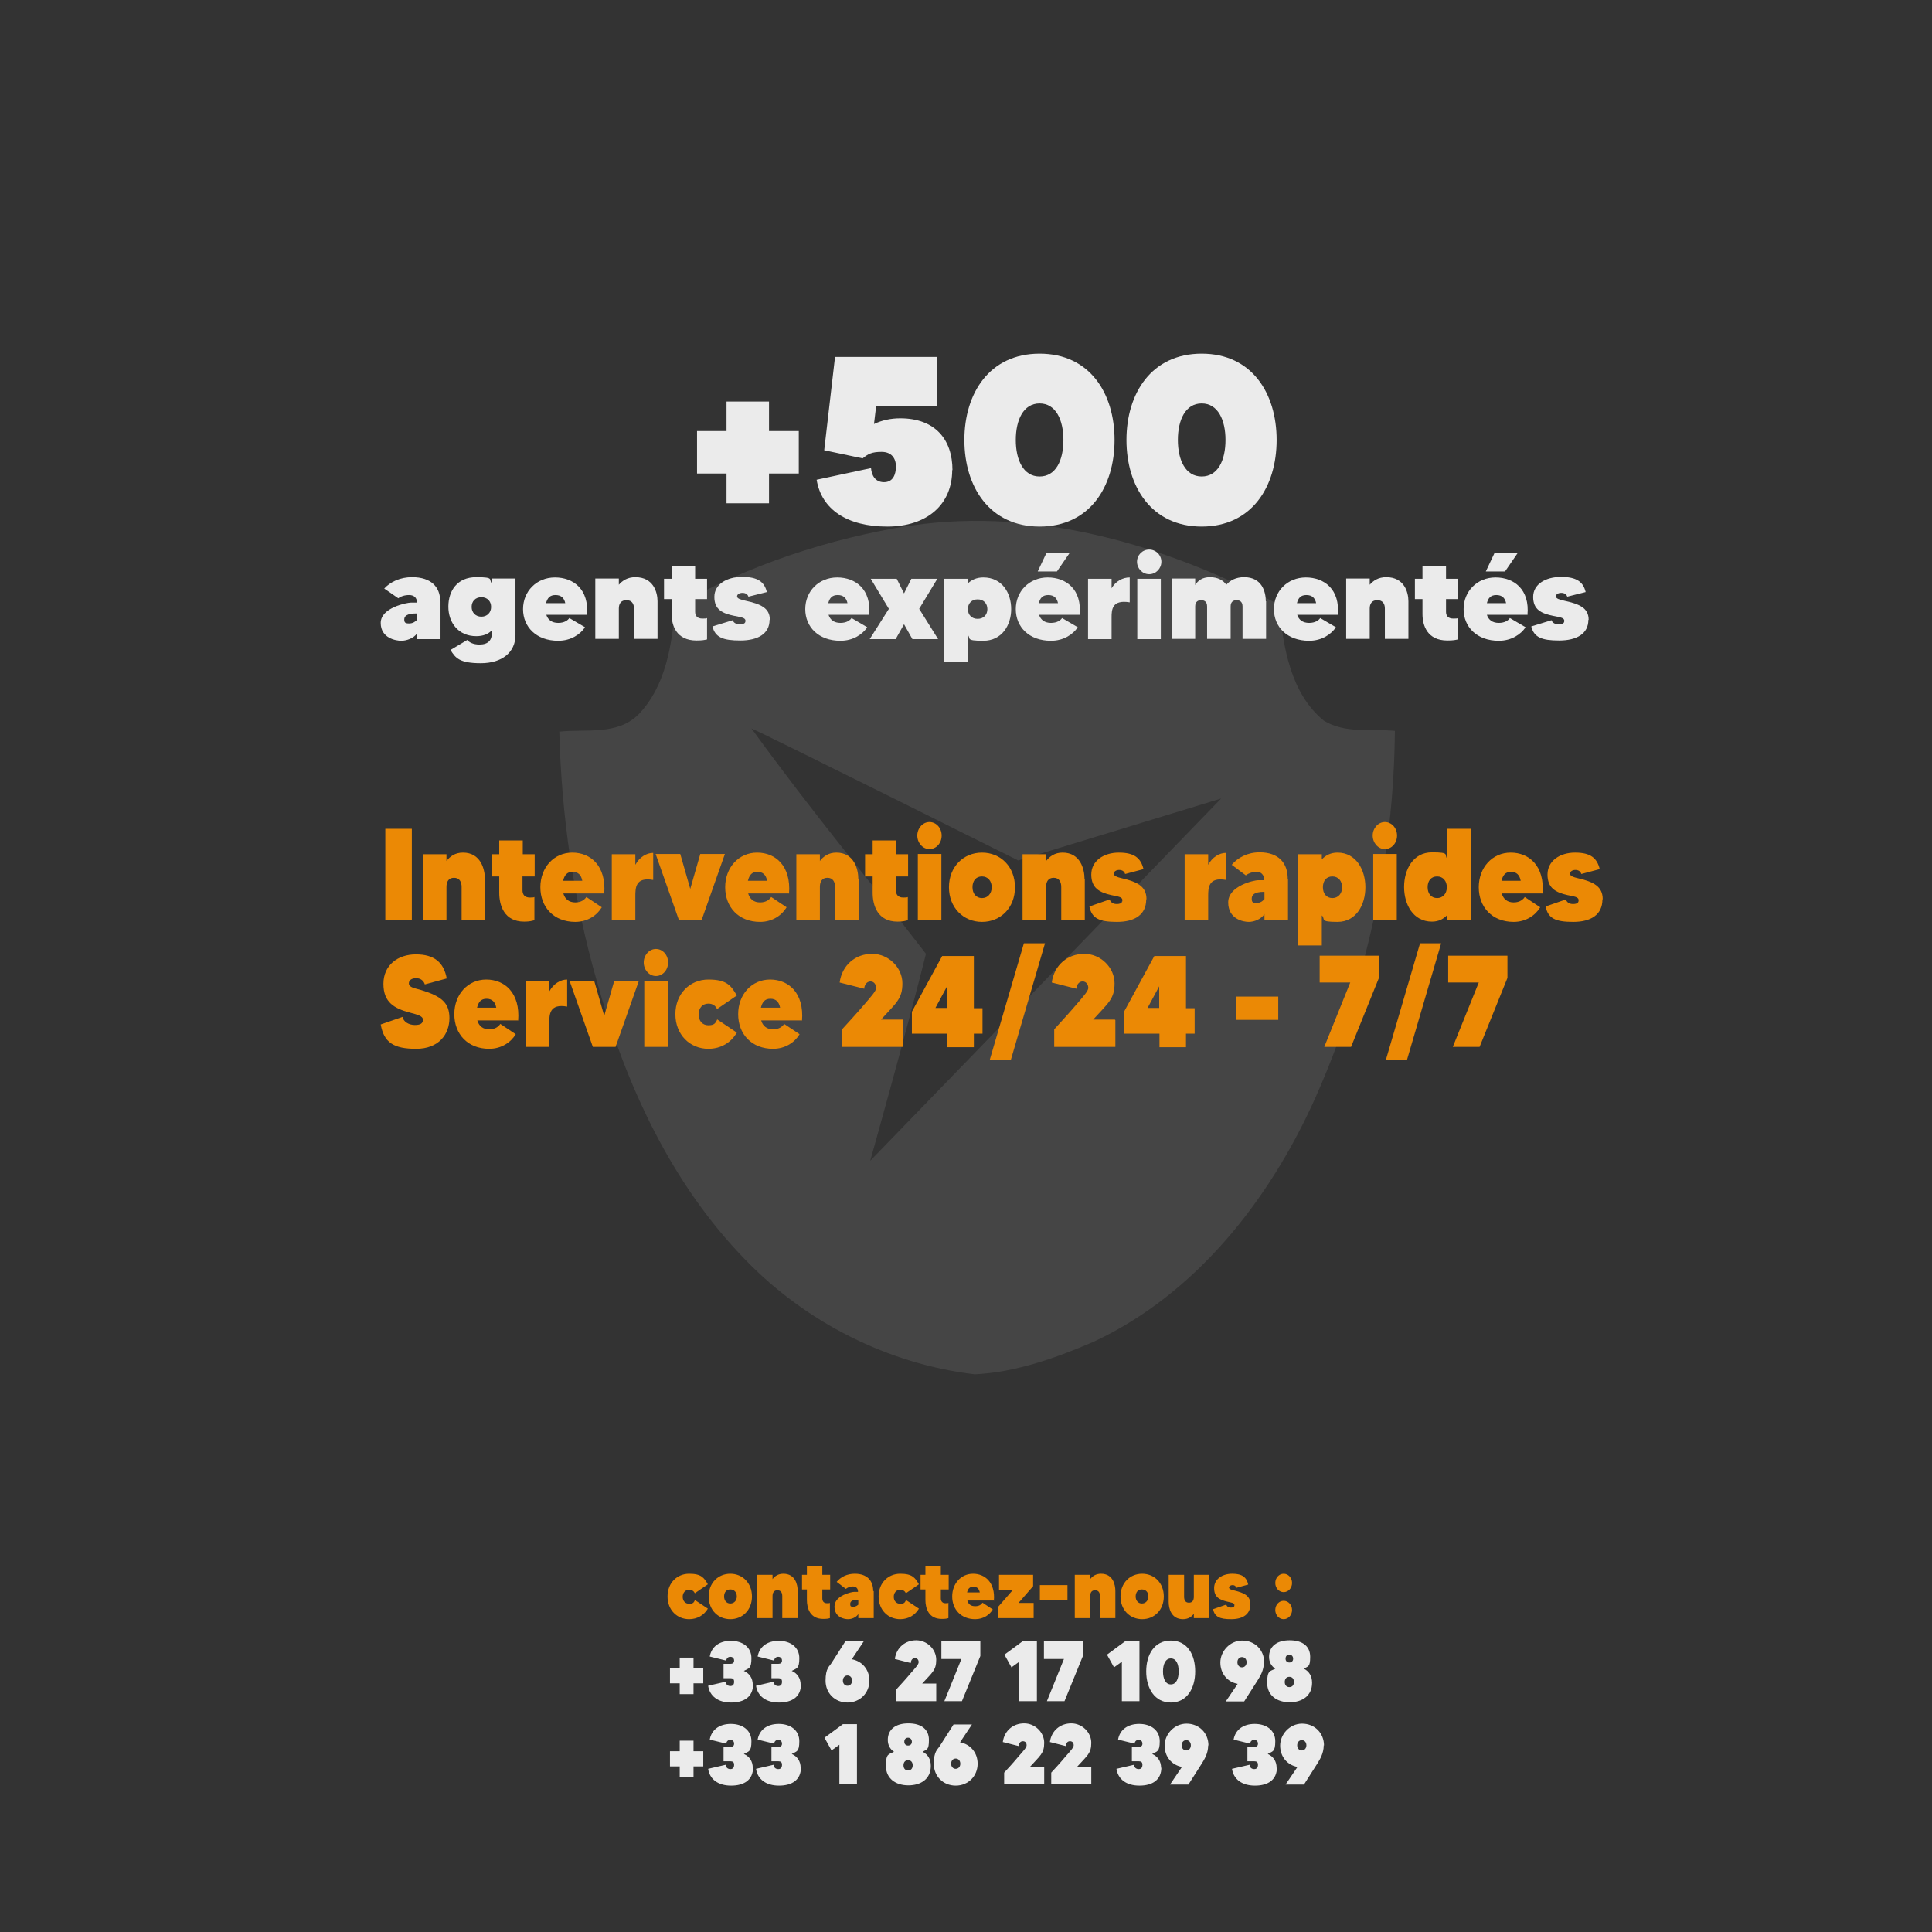 <?xml version="1.0" encoding="UTF-8"?>
<svg xmlns="http://www.w3.org/2000/svg" width="714" height="714" xmlns:svgjs="http://svgjs.dev/svgjs" version="1.1" viewBox="0 0 714 714">
  <rect x="0" y="0" width="714" height="714" fill="#333333" stroke="none"/>
  <!-- Generator: Adobe Illustrator 29.2.1, SVG Export Plug-In . SVG Version: 2.1.0 Build 116)  -->
  <defs>
    <style>
      .st0 {
        fill: #ff9200;
      }

      .st1 {
        opacity: .1;
      }

      .st1, .st2 {
        fill: #fff;
      }

      .st3 {
        opacity: .9;
      }
    </style>
  </defs>
  <g id="Calque_1" class="st3">
    <path class="st1" d="M336.9,194.2c46.9-6.8,94.5,7.5,135.8,29.3,1.5,15.4,4.1,32.6,16.5,42.8,7.9,4.9,17.6,3,26.3,3.8-.4,46.5-10.5,93-29.3,135.4-16.9,37.9-44.3,72.8-82.1,90.4-13.9,6-28.9,11.3-43.9,12-31.9-3.8-62.3-19.1-84.8-42.4-27.4-28.1-44.3-64.9-54.8-102.8-8.6-30-13.1-61.1-13.9-92.3,9.8-1.1,21.4,1.5,29.3-6.4,10.1-10.5,12.4-25.9,13.5-39.8,27-15.4,56.6-25.1,87-30M451.3,295.1l-75,22.9s-92.3-46.1-98.6-48.8c24,33,41.6,53.6,64.5,83.3-7.1,28.5-20.6,76.5-20.6,76.5"/>
    <g>
      <path class="st0" d="M152.2,306.3v33.7h-9.8v-33.7h9.8Z"/>
      <path class="st0" d="M179.3,324.8v15.3h-8.7v-12.3c0-1.9-.8-3.4-2.8-3.4s-2.8,1.4-2.8,3.4v12.3h-8.7v-24.4h8.7v2.5c1.3-1.7,3.2-3.1,6.1-3.1,6.6,0,8.1,6.2,8.1,9.7Z"/>
      <path class="st0" d="M193.1,323.8v5.2c0,1.5.7,2.7,2.7,2.7s1.5-.2,1.7-.2v8.6c-.9.2-1.7.5-3.8.5-7.4,0-9.2-6-9.2-10.7v-6h-2.8v-8.2h2.8v-5.1h8.7v5.1h4.4v8.2h-4.4Z"/>
      <path class="st0" d="M223.2,330.2h-15c.6,2.1,2.1,3.3,4.4,3.3s3.5-1.1,4.1-2l5.7,3.8c-1.7,2.9-5.2,5.4-9.8,5.4-8,0-12.9-5.5-12.9-12.8s5-12.8,11.8-12.8,12.6,4.9,11.8,15.2ZM215.2,325.5c-.4-2.1-1.5-3.3-3.6-3.3s-3,1.3-3.5,3.3h7.1Z"/>
      <path class="st0" d="M241.4,315.1v10.1c-6.6-1.2-6.6,3-6.6,6.1v8.8h-8.7v-24.4h8.7v3.9c1.5-2.8,4.1-4.4,6.6-4.4Z"/>
      <path class="st0" d="M267.9,315.6l-8.6,24.4h-8.4l-8.6-24.4h9.1l3.7,12.9,3.7-12.9h9.1Z"/>
      <path class="st0" d="M291.5,330.2h-15c.6,2.1,2.1,3.3,4.4,3.3s3.5-1.1,4.1-2l5.7,3.8c-1.7,2.9-5.2,5.4-9.8,5.4-8,0-12.9-5.5-12.9-12.8s5-12.8,11.8-12.8,12.6,4.9,11.8,15.2ZM283.5,325.5c-.4-2.1-1.5-3.3-3.6-3.3s-3,1.3-3.5,3.3h7.1Z"/>
      <path class="st0" d="M317.3,324.8v15.3h-8.7v-12.3c0-1.9-.8-3.4-2.8-3.4s-2.8,1.4-2.8,3.4v12.3h-8.7v-24.4h8.7v2.5c1.3-1.7,3.2-3.1,6.1-3.1,6.6,0,8.1,6.2,8.1,9.7Z"/>
      <path class="st0" d="M331.1,323.8v5.2c0,1.5.7,2.7,2.7,2.7s1.5-.2,1.7-.2v8.6c-.9.2-1.7.5-3.8.5-7.4,0-9.2-6-9.2-10.7v-6h-2.8v-8.2h2.8v-5.1h8.7v5.1h4.4v8.2h-4.4Z"/>
      <path class="st0" d="M339,308.8c0-2.7,2-5,4.5-5s4.5,2.2,4.5,5-2,5-4.5,5-4.5-2.3-4.5-5ZM339.2,315.6h8.7v24.4h-8.7v-24.4Z"/>
      <path class="st0" d="M375.1,327.9c0,7.6-5.3,12.8-12.2,12.8s-12.2-5.3-12.2-12.8,5.3-12.8,12.2-12.8,12.2,5.2,12.2,12.8ZM366.5,327.9c0-2.3-1.4-4-3.6-4s-3.5,1.6-3.5,4,1.4,4,3.5,4,3.6-1.6,3.6-4Z"/>
      <path class="st0" d="M400.9,324.8v15.3h-8.7v-12.3c0-1.9-.8-3.4-2.8-3.4s-2.8,1.4-2.8,3.4v12.3h-8.7v-24.4h8.7v2.5c1.3-1.7,3.2-3.1,6.1-3.1,6.6,0,8.1,6.2,8.1,9.7Z"/>
      <path class="st0" d="M423.6,332.4c0,5.6-4.2,8.3-10.8,8.3s-9.3-1.3-10.2-5.7l7.5-2.6c.2.7.9,1.7,2.6,1.7s2.1-.6,2.1-1.4c0-1.3-1.8-1.4-4.1-1.9-4.4-1-7.4-2.6-7.4-7.6s4.5-8.1,10.2-8.1,8.1,2,9.1,6.1l-6.8,1.8c-.3-1-1.1-1.5-2.2-1.5s-2,.6-2,1.4,1.3,1.3,3.1,1.7c5.6,1.3,9,3,9,7.7Z"/>
      <path class="st0" d="M453.1,315.1v10.1c-6.6-1.2-6.6,3-6.6,6.1v8.8h-8.7v-24.4h8.7v3.9c1.5-2.8,4.1-4.4,6.6-4.4Z"/>
      <path class="st0" d="M476,324.9v15.2h-8.7v-2.3c-1.2,1.9-3.8,2.9-5.8,2.9s-7.6-1-7.6-7.2,9.7-8.2,11-8.2h2.3c0-2.1-1.2-3.1-2.8-3.1s-3.1.6-4,1.3l-5.2-3.9c2.3-2.7,5.9-4.6,10.3-4.6,7.1,0,10.4,4,10.4,9.8ZM467.3,332.3v-2.7h-.2c-3.5,0-4.5,1.1-4.5,2.5s.4,1.6,1.8,1.6,2.3-.7,2.8-1.4Z"/>
      <path class="st0" d="M504.6,327.9c0,6.5-3.4,12.8-10.3,12.8s-4.3-1-5.8-2.4v11.1h-8.7v-33.7h8.7v1.9c1.4-1.5,3.3-2.5,5.8-2.5,6.9,0,10.3,6.4,10.3,12.8ZM496,327.9c0-2.3-1.4-4-3.6-4s-3.5,1.6-3.5,4,1.4,4,3.5,4,3.6-1.6,3.6-4Z"/>
      <path class="st0" d="M507.3,308.8c0-2.7,2-5,4.5-5s4.5,2.2,4.5,5-2,5-4.5,5-4.5-2.3-4.5-5ZM507.5,315.6h8.7v24.4h-8.7v-24.4Z"/>
      <path class="st0" d="M543.6,306.3v33.7h-8.7v-1.9c-1.4,1.5-3.2,2.5-5.7,2.5-7,0-10.3-6.4-10.3-12.8s3.3-12.8,10.3-12.8,4.3.9,5.7,2.4v-11.1h8.7ZM534.7,327.9c0-2.3-1.4-4-3.6-4s-3.5,1.6-3.5,4,1.4,4,3.5,4,3.6-1.6,3.6-4Z"/>
      <path class="st0" d="M570,330.2h-15c.6,2.1,2.1,3.3,4.4,3.3s3.5-1.1,4.1-2l5.7,3.8c-1.7,2.9-5.2,5.4-9.8,5.4-8,0-12.9-5.5-12.9-12.8s5-12.8,11.8-12.8,12.6,4.9,11.8,15.2ZM562,325.5c-.4-2.1-1.5-3.3-3.6-3.3s-3,1.3-3.5,3.3h7.1Z"/>
      <path class="st0" d="M592.2,332.4c0,5.6-4.2,8.3-10.8,8.3s-9.3-1.3-10.2-5.7l7.5-2.6c.2.7.9,1.7,2.6,1.7s2.1-.6,2.1-1.4c0-1.3-1.8-1.4-4.1-1.9-4.4-1-7.4-2.6-7.4-7.6s4.5-8.1,10.2-8.1,8.1,2,9.1,6.1l-6.8,1.8c-.3-1-1.1-1.5-2.2-1.5s-2,.6-2,1.4,1.3,1.3,3.1,1.7c5.6,1.3,9,3,9,7.7Z"/>
      <path class="st0" d="M166.1,376.2c0,6.1-4,11.4-12.3,11.4s-11.9-2.3-13.1-9l8.1-2.8c.2,1.7,2.2,3,4.5,3s3-.7,3-2-1.9-1.8-4.9-2.6c-5.6-1.5-9.7-3.7-9.7-10.6s5.3-10.9,12-10.9,10.3,2.9,11.4,8.9l-8.1,2.2c-.4-1.3-1.5-2.3-3.2-2.3s-2.7.8-2.7,1.9c0,1.6,2.3,1.8,4.6,2.5,7.5,2.3,10.4,4.7,10.4,10.4Z"/>
      <path class="st0" d="M191.4,377.1h-15c.6,2.1,2.1,3.3,4.4,3.3s3.5-1.1,4.1-2l5.7,3.8c-1.7,2.9-5.2,5.4-9.8,5.4-8,0-12.9-5.5-12.9-12.8s5-12.8,11.8-12.8,12.6,4.9,11.8,15.2ZM183.4,372.4c-.4-2.1-1.5-3.3-3.6-3.3s-3,1.3-3.5,3.3h7.1Z"/>
      <path class="st0" d="M209.6,361.9v10.1c-6.6-1.2-6.6,3-6.6,6.1v8.8h-8.7v-24.4h8.7v3.9c1.5-2.8,4.1-4.4,6.6-4.4Z"/>
      <path class="st0" d="M236.1,362.5l-8.6,24.4h-8.4l-8.6-24.4h9.1l3.7,12.9,3.7-12.9h9.1Z"/>
      <path class="st0" d="M237.9,355.7c0-2.7,2-5,4.5-5s4.5,2.2,4.5,5-2,5-4.5,5-4.5-2.3-4.5-5ZM238.1,362.5h8.7v24.4h-8.7v-24.4Z"/>
      <path class="st0" d="M265,376.7l7.3,4.9c-2.1,3.7-5.9,6-10.5,6-6.9,0-12.2-5.3-12.2-12.8s5.3-12.8,12.2-12.8,8.4,2.3,10.5,5.9l-7.3,5c-.6-1.3-1.7-2-3.2-2-2.2,0-3.6,1.6-3.6,4s1.4,4,3.6,4,2.6-.8,3.2-2Z"/>
      <path class="st0" d="M296.3,377.1h-15c.6,2.1,2.1,3.3,4.4,3.3s3.5-1.1,4.1-2l5.7,3.8c-1.7,2.9-5.2,5.4-9.8,5.4-8,0-12.9-5.5-12.9-12.8s5-12.8,11.8-12.8,12.6,4.9,11.8,15.2ZM288.3,372.4c-.4-2.1-1.5-3.3-3.6-3.3s-3,1.3-3.5,3.3h7.1Z"/>
      <path class="st0" d="M333.8,377v9.9h-22.6v-6.5c2.1-2.3,5.5-6,8.4-9.4,2.4-2.8,4.2-4.8,4.2-5.9s-.7-2.4-2.1-2.4-2.3,1.4-2.3,2.7l-9.1-2.3c.9-6.5,5.9-10.6,12-10.6s11.2,5.1,11.2,10.9-2.3,7.2-7.9,13.4h8Z"/>
      <path class="st0" d="M363.1,382h-3.2v5h-9.8v-5h-13.1v-8.1l11.2-20.6h11.7v19.3h3.2v9.4ZM350,372.5v-8l-4.3,8h4.3Z"/>
      <path class="st0" d="M386.2,348.6l-12.6,43h-7.8l12.6-43h7.8Z"/>
      <path class="st0" d="M412.2,377v9.9h-22.6v-6.5c2.1-2.3,5.5-6,8.4-9.4,2.4-2.8,4.2-4.8,4.2-5.9s-.7-2.4-2.1-2.4-2.3,1.4-2.3,2.7l-9.1-2.3c.9-6.5,5.9-10.6,12-10.6s11.2,5.1,11.2,10.9-2.3,7.2-7.9,13.4h8Z"/>
      <path class="st0" d="M441.5,382h-3.2v5h-9.8v-5h-13.1v-8.1l11.2-20.6h11.7v19.3h3.2v9.4ZM428.4,372.5v-8l-4.3,8h4.3Z"/>
      <path class="st0" d="M472.4,368.3v8.6h-15.6v-8.6h15.6Z"/>
      <path class="st0" d="M509.6,353.2v8.2l-10.3,25.5h-9.9l9.6-23.8h-11.3v-9.9h21.9Z"/>
      <path class="st0" d="M532.6,348.6l-12.6,43h-7.8l12.6-43h7.8Z"/>
      <path class="st0" d="M557.1,353.2v8.2l-10.3,25.5h-9.9l9.6-23.8h-11.3v-9.9h21.9Z"/>
    </g>
    <path class="st0" d="M256.8,591.3l4.8,3.2c-1.4,2.4-3.9,3.9-6.9,3.9-4.5,0-8-3.4-8-8.4s3.5-8.4,8-8.4,5.5,1.5,6.9,3.9l-4.8,3.3c-.4-.8-1.1-1.3-2.1-1.3-1.4,0-2.4,1.1-2.4,2.6s.9,2.6,2.4,2.6,1.7-.5,2.1-1.3Z"/>
    <path class="st0" d="M277.9,590c0,5-3.5,8.4-8,8.4s-8-3.4-8-8.4,3.5-8.4,8-8.4,8,3.4,8,8.4ZM272.3,590c0-1.5-.9-2.6-2.4-2.6s-2.3,1.1-2.3,2.6.9,2.6,2.3,2.6,2.4-1.1,2.4-2.6Z"/>
    <path class="st0" d="M294.8,588v10h-5.7v-8.1c0-1.3-.5-2.2-1.8-2.2s-1.8.9-1.8,2.2v8.1h-5.7v-16h5.7v1.6c.8-1.1,2.1-2,4-2,4.4,0,5.3,4,5.3,6.4Z"/>
    <path class="st0" d="M303.9,587.3v3.4c0,1,.5,1.8,1.7,1.8s1-.1,1.1-.2v5.7c-.6.2-1.1.3-2.5.3-4.8,0-6-3.9-6-7v-3.9h-1.8v-5.4h1.8v-3.3h5.7v3.3h2.9v5.4h-2.9Z"/>
    <path class="st0" d="M322.9,588v10h-5.7v-1.5c-.8,1.3-2.5,1.9-3.8,1.9s-5-.6-5-4.7,6.4-5.4,7.2-5.4h1.5c0-1.4-.8-2-1.9-2s-2,.4-2.6.9l-3.4-2.6c1.5-1.8,3.8-3,6.7-3,4.6,0,6.8,2.6,6.8,6.4ZM317.2,592.9v-1.7h-.1c-2.3,0-2.9.7-2.9,1.6s.3,1,1.2,1,1.5-.5,1.9-.9Z"/>
    <path class="st0" d="M334.8,591.3l4.8,3.2c-1.4,2.4-3.9,3.9-6.9,3.9-4.5,0-8-3.4-8-8.4s3.5-8.4,8-8.4,5.5,1.5,6.9,3.9l-4.8,3.3c-.4-.8-1.1-1.3-2.1-1.3-1.4,0-2.4,1.1-2.4,2.6s.9,2.6,2.4,2.6,1.7-.5,2.1-1.3Z"/>
    <path class="st0" d="M347.7,587.3v3.4c0,1,.5,1.8,1.7,1.8s1-.1,1.1-.2v5.7c-.6.2-1.1.3-2.5.3-4.8,0-6-3.9-6-7v-3.9h-1.8v-5.4h1.8v-3.3h5.7v3.3h2.9v5.4h-2.9Z"/>
    <path class="st0" d="M367.4,591.5h-9.9c.4,1.4,1.3,2.1,2.9,2.1s2.3-.7,2.7-1.3l3.8,2.5c-1.1,1.9-3.4,3.6-6.5,3.6-5.2,0-8.5-3.6-8.5-8.4s3.3-8.4,7.7-8.4,8.3,3.2,7.7,10ZM362.1,588.5c-.3-1.4-1-2.1-2.4-2.1s-2,.8-2.3,2.1h4.6Z"/>
    <path class="st0" d="M382,592.4v5.6h-13.1v-4.2l5.4-6.2h-5.1v-5.6h12.6v4.2l-5.4,6.2h5.7Z"/>
    <path class="st0" d="M394.5,585.8v5.6h-10.2v-5.6h10.2Z"/>
    <path class="st0" d="M412.2,588v10h-5.7v-8.1c0-1.3-.5-2.2-1.8-2.2s-1.8.9-1.8,2.2v8.1h-5.7v-16h5.7v1.6c.8-1.1,2.1-2,4-2,4.4,0,5.3,4,5.3,6.4Z"/>
    <path class="st0" d="M430.1,590c0,5-3.5,8.4-8,8.4s-8-3.4-8-8.4,3.5-8.4,8-8.4,8,3.4,8,8.4ZM424.4,590c0-1.5-.9-2.6-2.4-2.6s-2.3,1.1-2.3,2.6.9,2.6,2.3,2.6,2.4-1.1,2.4-2.6Z"/>
    <path class="st0" d="M446.9,582v16h-5.7v-1.6c-.8,1.1-2.1,2-4,2-4.4,0-5.3-4-5.3-6.4v-10h5.7v8.1c0,1.3.5,2.2,1.8,2.2s1.8-.9,1.8-2.2v-8.1h5.7Z"/>
    <path class="st0" d="M462.1,592.9c0,3.7-2.8,5.5-7.1,5.5s-6.1-.9-6.7-3.7l4.9-1.7c.1.5.6,1.1,1.7,1.1s1.3-.4,1.3-.9c0-.9-1.2-.9-2.7-1.3-2.9-.7-4.8-1.7-4.8-5s3-5.3,6.7-5.3,5.3,1.3,5.9,4l-4.4,1.2c-.2-.7-.7-1-1.4-1s-1.3.4-1.3.9.8.9,2,1.1c3.7.9,5.9,2,5.9,5.1Z"/>
    <path class="st0" d="M471.3,585c0-1.9,1.4-3.4,3.1-3.4s3.1,1.5,3.1,3.4-1.4,3.4-3.1,3.4-3.1-1.5-3.1-3.4ZM477.5,595c0,1.9-1.4,3.4-3.1,3.4s-3.1-1.5-3.1-3.4,1.4-3.4,3.1-3.4,3.1,1.5,3.1,3.4Z"/>
    <path class="st2" d="M259.9,622.1h-3.6v4h-5.1v-4h-3.6v-5.6h3.6v-3.9h5.1v3.9h3.6v5.6Z"/>
    <path class="st2" d="M278.3,622.5c0,4.6-3.3,6.7-8.1,6.7s-7.9-2.3-8.5-6.2l6.5-1.5c0,.9.7,1.6,1.7,1.6s1.4-.6,1.4-1.6-.5-1.3-1.4-1.3h-2.5v-5.3h2.5c.8,0,1.4-.3,1.4-1.2s-.6-1.4-1.4-1.4-1.4.5-1.5,1.4l-6.1-1.5c.6-3.5,3.4-5.8,7.8-5.8s7.6,2.4,7.6,6.4-1,3.7-2.8,4.7c2,.9,3.3,2.6,3.3,5.2Z"/>
    <path class="st2" d="M296,622.5c0,4.6-3.3,6.7-8.1,6.7s-7.9-2.3-8.5-6.2l6.5-1.5c0,.9.7,1.6,1.7,1.6s1.4-.6,1.4-1.6-.5-1.3-1.4-1.3h-2.5v-5.3h2.5c.8,0,1.4-.3,1.4-1.2s-.6-1.4-1.4-1.4-1.4.5-1.5,1.4l-6.1-1.5c.6-3.5,3.4-5.8,7.8-5.8s7.6,2.4,7.6,6.4-1,3.7-2.8,4.7c2,.9,3.3,2.6,3.3,5.2Z"/>
    <path class="st2" d="M321.3,621.1c0,4.6-3.5,8.1-8.1,8.1s-8.1-3.4-8.1-8.1,1.5-5.3,2.2-6.5l5.1-8h6.8l-4.4,6.6c3.8.7,6.5,3.8,6.5,7.9ZM314.9,621.1c0-1.1-.7-1.9-1.7-1.9s-1.7.8-1.7,1.9.7,1.9,1.7,1.9,1.7-.8,1.7-1.9Z"/>
    <path class="st2" d="M346,622.2v6.5h-14.8v-4.3c1.4-1.5,3.6-3.9,5.5-6.2,1.6-1.8,2.8-3.1,2.8-3.9s-.4-1.5-1.4-1.5-1.5.9-1.5,1.8l-5.9-1.5c.6-4.3,3.9-6.9,7.9-6.9s7.4,3.3,7.4,7.2-1.5,4.7-5.2,8.8h5.3Z"/>
    <path class="st2" d="M362.3,606.6v5.4l-6.8,16.7h-6.5l6.3-15.6h-7.4v-6.5h14.3Z"/>
    <path class="st2" d="M383.2,606.6v22.1h-6.5v-14.6l-2.9,2.1-2.6-4.7,6.8-5h5.2Z"/>
    <path class="st2" d="M400.2,606.6v5.4l-6.8,16.7h-6.5l6.3-15.6h-7.4v-6.5h14.3Z"/>
    <path class="st2" d="M421.1,606.6v22.1h-6.5v-14.6l-2.9,2.1-2.6-4.7,6.8-5h5.2Z"/>
    <path class="st2" d="M441.7,617.7c0,6.2-3,11.5-9,11.5s-9.1-5.3-9.1-11.5,3-11.4,9.1-11.4,9,5.2,9,11.4ZM435.6,617.7c0-2.7-.9-4.8-2.9-4.8s-2.9,2.2-2.9,4.8.9,4.8,2.9,4.8,2.9-2.1,2.9-4.8Z"/>
    <path class="st2" d="M467.1,614.3c0,3.1-1.5,5.3-2.2,6.5l-5.1,8h-6.8l4.4-6.5c-3.8-.7-6.4-3.8-6.4-7.9s3.5-8.1,8.1-8.1,8.1,3.4,8.1,8.1ZM457.3,614.3c0,1.1.7,1.9,1.7,1.9s1.7-.8,1.7-1.9-.7-1.9-1.7-1.9-1.7.8-1.7,1.9Z"/>
    <path class="st2" d="M484.9,621.9c0,4.8-3.6,7.2-8.3,7.2s-8.3-2.5-8.3-7.2,1.1-4.2,3-5.2c-1.5-1-2.3-2.5-2.3-4.4,0-3.8,2.8-6.1,7.6-6.1s7.6,2.2,7.6,6.1-.8,3.4-2.3,4.4c1.9,1,3,2.7,3,5.2ZM478.2,621.6c0-1.1-.6-1.9-1.7-1.9s-1.7.8-1.7,1.9.6,1.9,1.7,1.9,1.7-.8,1.7-1.9ZM475.1,613c0,.9.6,1.4,1.4,1.4s1.4-.5,1.4-1.4-.6-1.5-1.4-1.5-1.4.5-1.4,1.5Z"/>
    <path class="st2" d="M259.9,652.8h-3.6v4h-5.1v-4h-3.6v-5.6h3.6v-3.9h5.1v3.9h3.6v5.6Z"/>
    <path class="st2" d="M278.3,653.2c0,4.6-3.3,6.7-8.1,6.7s-7.9-2.3-8.5-6.2l6.5-1.5c0,.9.7,1.6,1.7,1.6s1.4-.6,1.4-1.6-.5-1.3-1.4-1.3h-2.5v-5.3h2.5c.8,0,1.4-.3,1.4-1.2s-.6-1.4-1.4-1.4-1.4.5-1.5,1.4l-6.1-1.5c.6-3.5,3.4-5.8,7.8-5.8s7.6,2.4,7.6,6.4-1,3.7-2.8,4.7c2,.9,3.3,2.6,3.3,5.2Z"/>
    <path class="st2" d="M296,653.2c0,4.6-3.3,6.7-8.1,6.7s-7.9-2.3-8.5-6.2l6.5-1.5c0,.9.7,1.6,1.7,1.6s1.4-.6,1.4-1.6-.5-1.3-1.4-1.3h-2.5v-5.3h2.5c.8,0,1.4-.3,1.4-1.2s-.6-1.4-1.4-1.4-1.4.5-1.5,1.4l-6.1-1.5c.6-3.5,3.4-5.8,7.8-5.8s7.6,2.4,7.6,6.4-1,3.7-2.8,4.7c2,.9,3.3,2.6,3.3,5.2Z"/>
    <path class="st2" d="M316.7,637.3v22.1h-6.5v-14.6l-2.9,2.1-2.6-4.7,6.8-5h5.2Z"/>
    <path class="st2" d="M344,652.6c0,4.8-3.6,7.2-8.3,7.2s-8.3-2.5-8.3-7.2,1.1-4.2,3-5.2c-1.5-1-2.3-2.5-2.3-4.4,0-3.8,2.8-6.1,7.6-6.1s7.6,2.2,7.6,6.1-.8,3.4-2.3,4.4c1.9,1,3,2.7,3,5.2ZM337.3,652.4c0-1.1-.6-1.9-1.7-1.9s-1.7.8-1.7,1.9.6,1.9,1.7,1.9,1.7-.8,1.7-1.9ZM334.2,643.7c0,.9.6,1.4,1.4,1.4s1.4-.5,1.4-1.4-.6-1.5-1.4-1.5-1.4.5-1.4,1.5Z"/>
    <path class="st2" d="M361.3,651.8c0,4.6-3.5,8.1-8.1,8.1s-8.1-3.4-8.1-8.1,1.5-5.3,2.2-6.5l5.1-8h6.8l-4.4,6.6c3.8.7,6.5,3.8,6.5,7.9ZM354.9,651.8c0-1.1-.7-1.9-1.7-1.9s-1.7.8-1.7,1.9.7,1.9,1.7,1.9,1.7-.8,1.7-1.9Z"/>
    <path class="st2" d="M385.9,652.9v6.5h-14.8v-4.3c1.4-1.5,3.6-3.9,5.5-6.2,1.6-1.8,2.8-3.1,2.8-3.9s-.4-1.5-1.4-1.5-1.5.9-1.5,1.8l-5.9-1.5c.6-4.3,3.9-6.9,7.9-6.9s7.4,3.3,7.4,7.2-1.5,4.7-5.2,8.8h5.3Z"/>
    <path class="st2" d="M403.3,652.9v6.5h-14.8v-4.3c1.4-1.5,3.6-3.9,5.5-6.2,1.6-1.8,2.8-3.1,2.8-3.9s-.4-1.5-1.4-1.5-1.5.9-1.5,1.8l-5.9-1.5c.6-4.3,3.9-6.9,7.9-6.9s7.4,3.3,7.4,7.2-1.5,4.7-5.2,8.8h5.3Z"/>
    <path class="st2" d="M429.2,653.2c0,4.6-3.3,6.7-8.1,6.7s-7.9-2.3-8.5-6.2l6.5-1.5c0,.9.7,1.6,1.7,1.6s1.4-.6,1.4-1.6-.5-1.3-1.4-1.3h-2.5v-5.3h2.5c.8,0,1.4-.3,1.4-1.2s-.6-1.4-1.4-1.4-1.4.5-1.5,1.4l-6.1-1.5c.6-3.5,3.4-5.8,7.8-5.8s7.6,2.4,7.6,6.4-1,3.7-2.8,4.7c2,.9,3.3,2.6,3.3,5.2Z"/>
    <path class="st2" d="M446.5,645c0,3.1-1.5,5.3-2.2,6.5l-5.1,8h-6.8l4.4-6.5c-3.8-.7-6.4-3.8-6.4-7.9s3.5-8.1,8.1-8.1,8.1,3.4,8.1,8.1ZM436.7,645c0,1.1.7,1.9,1.7,1.9s1.7-.8,1.7-1.9-.7-1.9-1.7-1.9-1.7.8-1.7,1.9Z"/>
    <path class="st2" d="M471.9,653.2c0,4.6-3.3,6.7-8.1,6.7s-7.9-2.3-8.5-6.2l6.5-1.5c0,.9.7,1.6,1.7,1.6s1.4-.6,1.4-1.6-.5-1.3-1.4-1.3h-2.5v-5.3h2.5c.8,0,1.4-.3,1.4-1.2s-.6-1.4-1.4-1.4-1.4.5-1.5,1.4l-6.1-1.5c.6-3.5,3.4-5.8,7.8-5.8s7.6,2.4,7.6,6.4-1,3.7-2.8,4.7c2,.9,3.3,2.6,3.3,5.2Z"/>
    <path class="st2" d="M489.2,645c0,3.1-1.5,5.3-2.2,6.5l-5.1,8h-6.8l4.4-6.5c-3.8-.7-6.4-3.8-6.4-7.9s3.5-8.1,8.1-8.1,8.1,3.4,8.1,8.1ZM479.4,645c0,1.1.7,1.9,1.7,1.9s1.7-.8,1.7-1.9-.7-1.9-1.7-1.9-1.7.8-1.7,1.9Z"/>
    <g>
      <path class="st2" d="M295.2,175h-11v11h-15.7v-11h-10.9v-15.7h10.9v-10.9h15.7v10.9h11v15.7Z"/>
      <path class="st2" d="M351.9,173.7c0,12.7-9.2,20.9-24,20.9s-24.3-6.3-26.1-17.3l20.1-4.3c.2,2.6,1.5,5.2,4.8,5.2s4.4-2.8,4.4-5.8-1.6-5.4-5.3-5.4-5,.8-7,2.4l-14.2-3,4-34.5h37.8v18.1h-22.6l-.8,6.7c3-1.4,6.2-2.1,9.7-2.1,12.8,0,19.3,7.7,19.3,19.2Z"/>
      <path class="st2" d="M411.9,162.6c0,17.3-9.2,32-27.7,32s-27.8-14.7-27.8-32,9.3-31.9,27.8-31.9,27.7,14.6,27.7,31.9ZM393,162.6c0-7.4-2.8-13.5-8.8-13.5s-8.8,6.1-8.8,13.5,2.8,13.5,8.8,13.5,8.8-6,8.8-13.5Z"/>
      <path class="st2" d="M471.8,162.6c0,17.3-9.2,32-27.7,32s-27.8-14.7-27.8-32,9.3-31.9,27.8-31.9,27.7,14.6,27.7,31.9ZM452.9,162.6c0-7.4-2.8-13.5-8.8-13.5s-8.8,6.1-8.8,13.5,2.8,13.5,8.8,13.5,8.8-6,8.8-13.5Z"/>
      <path class="st2" d="M162.8,222.3v13.9h-8.7v-2.1c-1.2,1.8-3.9,2.7-5.8,2.7s-7.6-.9-7.6-6.6,9.8-7.5,11.1-7.5h2.3c0-1.9-1.2-2.8-2.9-2.8s-3.1.5-4,1.2l-5.2-3.6c2.3-2.5,5.9-4.2,10.3-4.2,7.1,0,10.4,3.7,10.4,9ZM154.1,229.1v-2.4h-.2c-3.5,0-4.5,1-4.5,2.2s.4,1.5,1.8,1.5,2.3-.7,2.9-1.3Z"/>
      <path class="st2" d="M190.5,213.9v20.8c0,6.4-5,10.4-12.8,10.4s-9.4-1.9-11.2-4.9l6.2-3.7c.7.9,2.2,1.7,4.5,1.7,3.3,0,4.6-1.7,4.6-4.4v-.9c-1.3,1.4-3.2,2.2-5.8,2.2-6.6,0-10.3-5-10.3-10.9s3.3-10.9,10.3-10.9,4.4.9,5.8,2.3v-1.8h8.7ZM181.5,224.3c0-2.1-1.4-3.6-3.6-3.6s-3.6,1.5-3.6,3.6,1.5,3.6,3.6,3.6,3.6-1.5,3.6-3.6Z"/>
      <path class="st2" d="M217,227.2h-15.1c.6,1.9,2.1,3,4.4,3s3.6-1,4.1-1.8l5.8,3.4c-1.7,2.6-5.2,5-9.9,5-8.1,0-13-5.1-13-11.7s5-11.7,11.8-11.7,12.7,4.4,11.8,13.9ZM208.9,222.9c-.4-1.9-1.5-3-3.6-3s-3,1.1-3.5,3h7.1Z"/>
      <path class="st2" d="M243,222.2v13.9h-8.7v-11.2c0-1.8-.8-3.1-2.8-3.1s-2.8,1.3-2.8,3.1v11.2h-8.7v-22.3h8.7v2.3c1.3-1.5,3.2-2.8,6.1-2.8,6.7,0,8.2,5.6,8.2,8.9Z"/>
      <path class="st2" d="M256.9,221.4v4.7c0,1.4.7,2.5,2.7,2.5s1.5-.2,1.7-.2v7.9c-.9.2-1.7.4-3.9.4-7.4,0-9.2-5.5-9.2-9.8v-5.5h-2.8v-7.5h2.8v-4.7h8.7v4.7h4.4v7.5h-4.4Z"/>
      <path class="st2" d="M284.4,229.1c0,5.1-4.3,7.6-10.8,7.6s-9.3-1.2-10.3-5.2l7.5-2.3c.2.7.9,1.5,2.6,1.5s2.1-.5,2.1-1.3c0-1.2-1.8-1.3-4.1-1.8-4.4-.9-7.4-2.3-7.4-7s4.6-7.4,10.3-7.4,8.2,1.8,9.1,5.6l-6.8,1.7c-.3-.9-1.1-1.4-2.2-1.4s-2,.5-2,1.3,1.3,1.2,3.1,1.6c5.6,1.2,9,2.7,9,7Z"/>
      <path class="st2" d="M321.3,227.2h-15.1c.6,1.9,2.1,3,4.4,3s3.6-1,4.1-1.8l5.8,3.4c-1.7,2.6-5.2,5-9.9,5-8.1,0-13-5.1-13-11.7s5-11.7,11.8-11.7,12.7,4.4,11.8,13.9ZM313.2,222.9c-.4-1.9-1.5-3-3.6-3s-3,1.1-3.5,3h7.1Z"/>
      <path class="st2" d="M337.2,236.2l-3.1-5.5-3.1,5.5h-9.6l7.1-11.2-6.7-11.1h9.6l2.7,5.4,2.7-5.4h9.6l-6.7,11.1,7,11.2h-9.6Z"/>
      <path class="st2" d="M373.7,225.1c0,5.9-3.4,11.7-10.3,11.7s-4.4-.9-5.8-2.2v10.1h-8.7v-30.8h8.7v1.8c1.4-1.4,3.3-2.3,5.8-2.3,7,0,10.3,5.8,10.3,11.7ZM364.9,225.1c0-2.1-1.4-3.6-3.6-3.6s-3.6,1.5-3.6,3.6,1.4,3.6,3.6,3.6,3.6-1.5,3.6-3.6Z"/>
      <path class="st2" d="M399.1,227.2h-15.1c.6,1.9,2.1,3,4.4,3s3.6-1,4.1-1.8l5.8,3.4c-1.7,2.6-5.2,5-9.9,5-8.1,0-13-5.1-13-11.7s5-11.7,11.8-11.7,12.7,4.4,11.8,13.9ZM395.4,204.2l-4.8,7h-7.1l3.3-7h8.6ZM391,222.9c-.4-1.9-1.5-3-3.6-3s-3,1.1-3.5,3h7.1Z"/>
      <path class="st2" d="M417.5,213.4v9.2c-6.6-1.1-6.7,2.8-6.7,5.6v8h-8.7v-22.3h8.7v3.5c1.5-2.6,4.1-4,6.7-4Z"/>
      <path class="st2" d="M420.2,207.6c0-2.5,2-4.5,4.5-4.5s4.5,2,4.5,4.5-2,4.6-4.5,4.6-4.5-2.1-4.5-4.6ZM420.3,213.9h8.7v22.3h-8.7v-22.3Z"/>
      <path class="st2" d="M467.9,222.2v13.9h-8.7v-12c0-1.8-1.1-2.3-2.2-2.3s-2.2.5-2.2,2.3v12h-8.7v-12c0-1.8-1.1-2.3-2.2-2.3s-2.2.5-2.2,2.3v12h-8.7v-22.3h8.7v2.4c1-1.6,2.6-2.9,5.5-2.9s4.9,1.2,6,2.8c1.4-1.6,3.5-2.8,6.6-2.8,6.7,0,8,5.6,8,8.9Z"/>
      <path class="st2" d="M494.5,227.2h-15.1c.6,1.9,2.1,3,4.4,3s3.6-1,4.1-1.8l5.8,3.4c-1.7,2.6-5.2,5-9.9,5-8.1,0-13-5.1-13-11.7s5-11.7,11.8-11.7,12.7,4.4,11.8,13.9ZM486.4,222.9c-.4-1.9-1.5-3-3.6-3s-3,1.1-3.5,3h7.1Z"/>
      <path class="st2" d="M520.5,222.2v13.9h-8.7v-11.2c0-1.8-.8-3.1-2.8-3.1s-2.8,1.3-2.8,3.1v11.2h-8.7v-22.3h8.7v2.3c1.3-1.5,3.2-2.8,6.1-2.8,6.7,0,8.2,5.6,8.2,8.9Z"/>
      <path class="st2" d="M534.4,221.4v4.7c0,1.4.7,2.5,2.7,2.5s1.5-.2,1.7-.2v7.9c-.9.2-1.7.4-3.9.4-7.4,0-9.2-5.5-9.2-9.8v-5.5h-2.8v-7.5h2.8v-4.7h8.7v4.7h4.4v7.5h-4.4Z"/>
      <path class="st2" d="M564.6,227.2h-15.1c.6,1.9,2.1,3,4.4,3s3.6-1,4.1-1.8l5.8,3.4c-1.7,2.6-5.2,5-9.9,5-8.1,0-13-5.1-13-11.7s5-11.7,11.8-11.7,12.7,4.4,11.8,13.9ZM561,204.2l-4.8,7h-7.1l3.3-7h8.6ZM556.6,222.9c-.4-1.9-1.5-3-3.6-3s-3,1.1-3.5,3h7.1Z"/>
      <path class="st2" d="M587,229.1c0,5.1-4.3,7.6-10.8,7.6s-9.3-1.2-10.3-5.2l7.5-2.3c.2.7.9,1.5,2.6,1.5s2.1-.5,2.1-1.3c0-1.2-1.8-1.3-4.1-1.8-4.4-.9-7.4-2.3-7.4-7s4.6-7.4,10.3-7.4,8.2,1.8,9.1,5.6l-6.8,1.7c-.3-.9-1.1-1.4-2.2-1.4s-2,.5-2,1.3,1.3,1.2,3.1,1.6c5.6,1.2,9,2.7,9,7Z"/>
    </g>
  </g>
</svg>